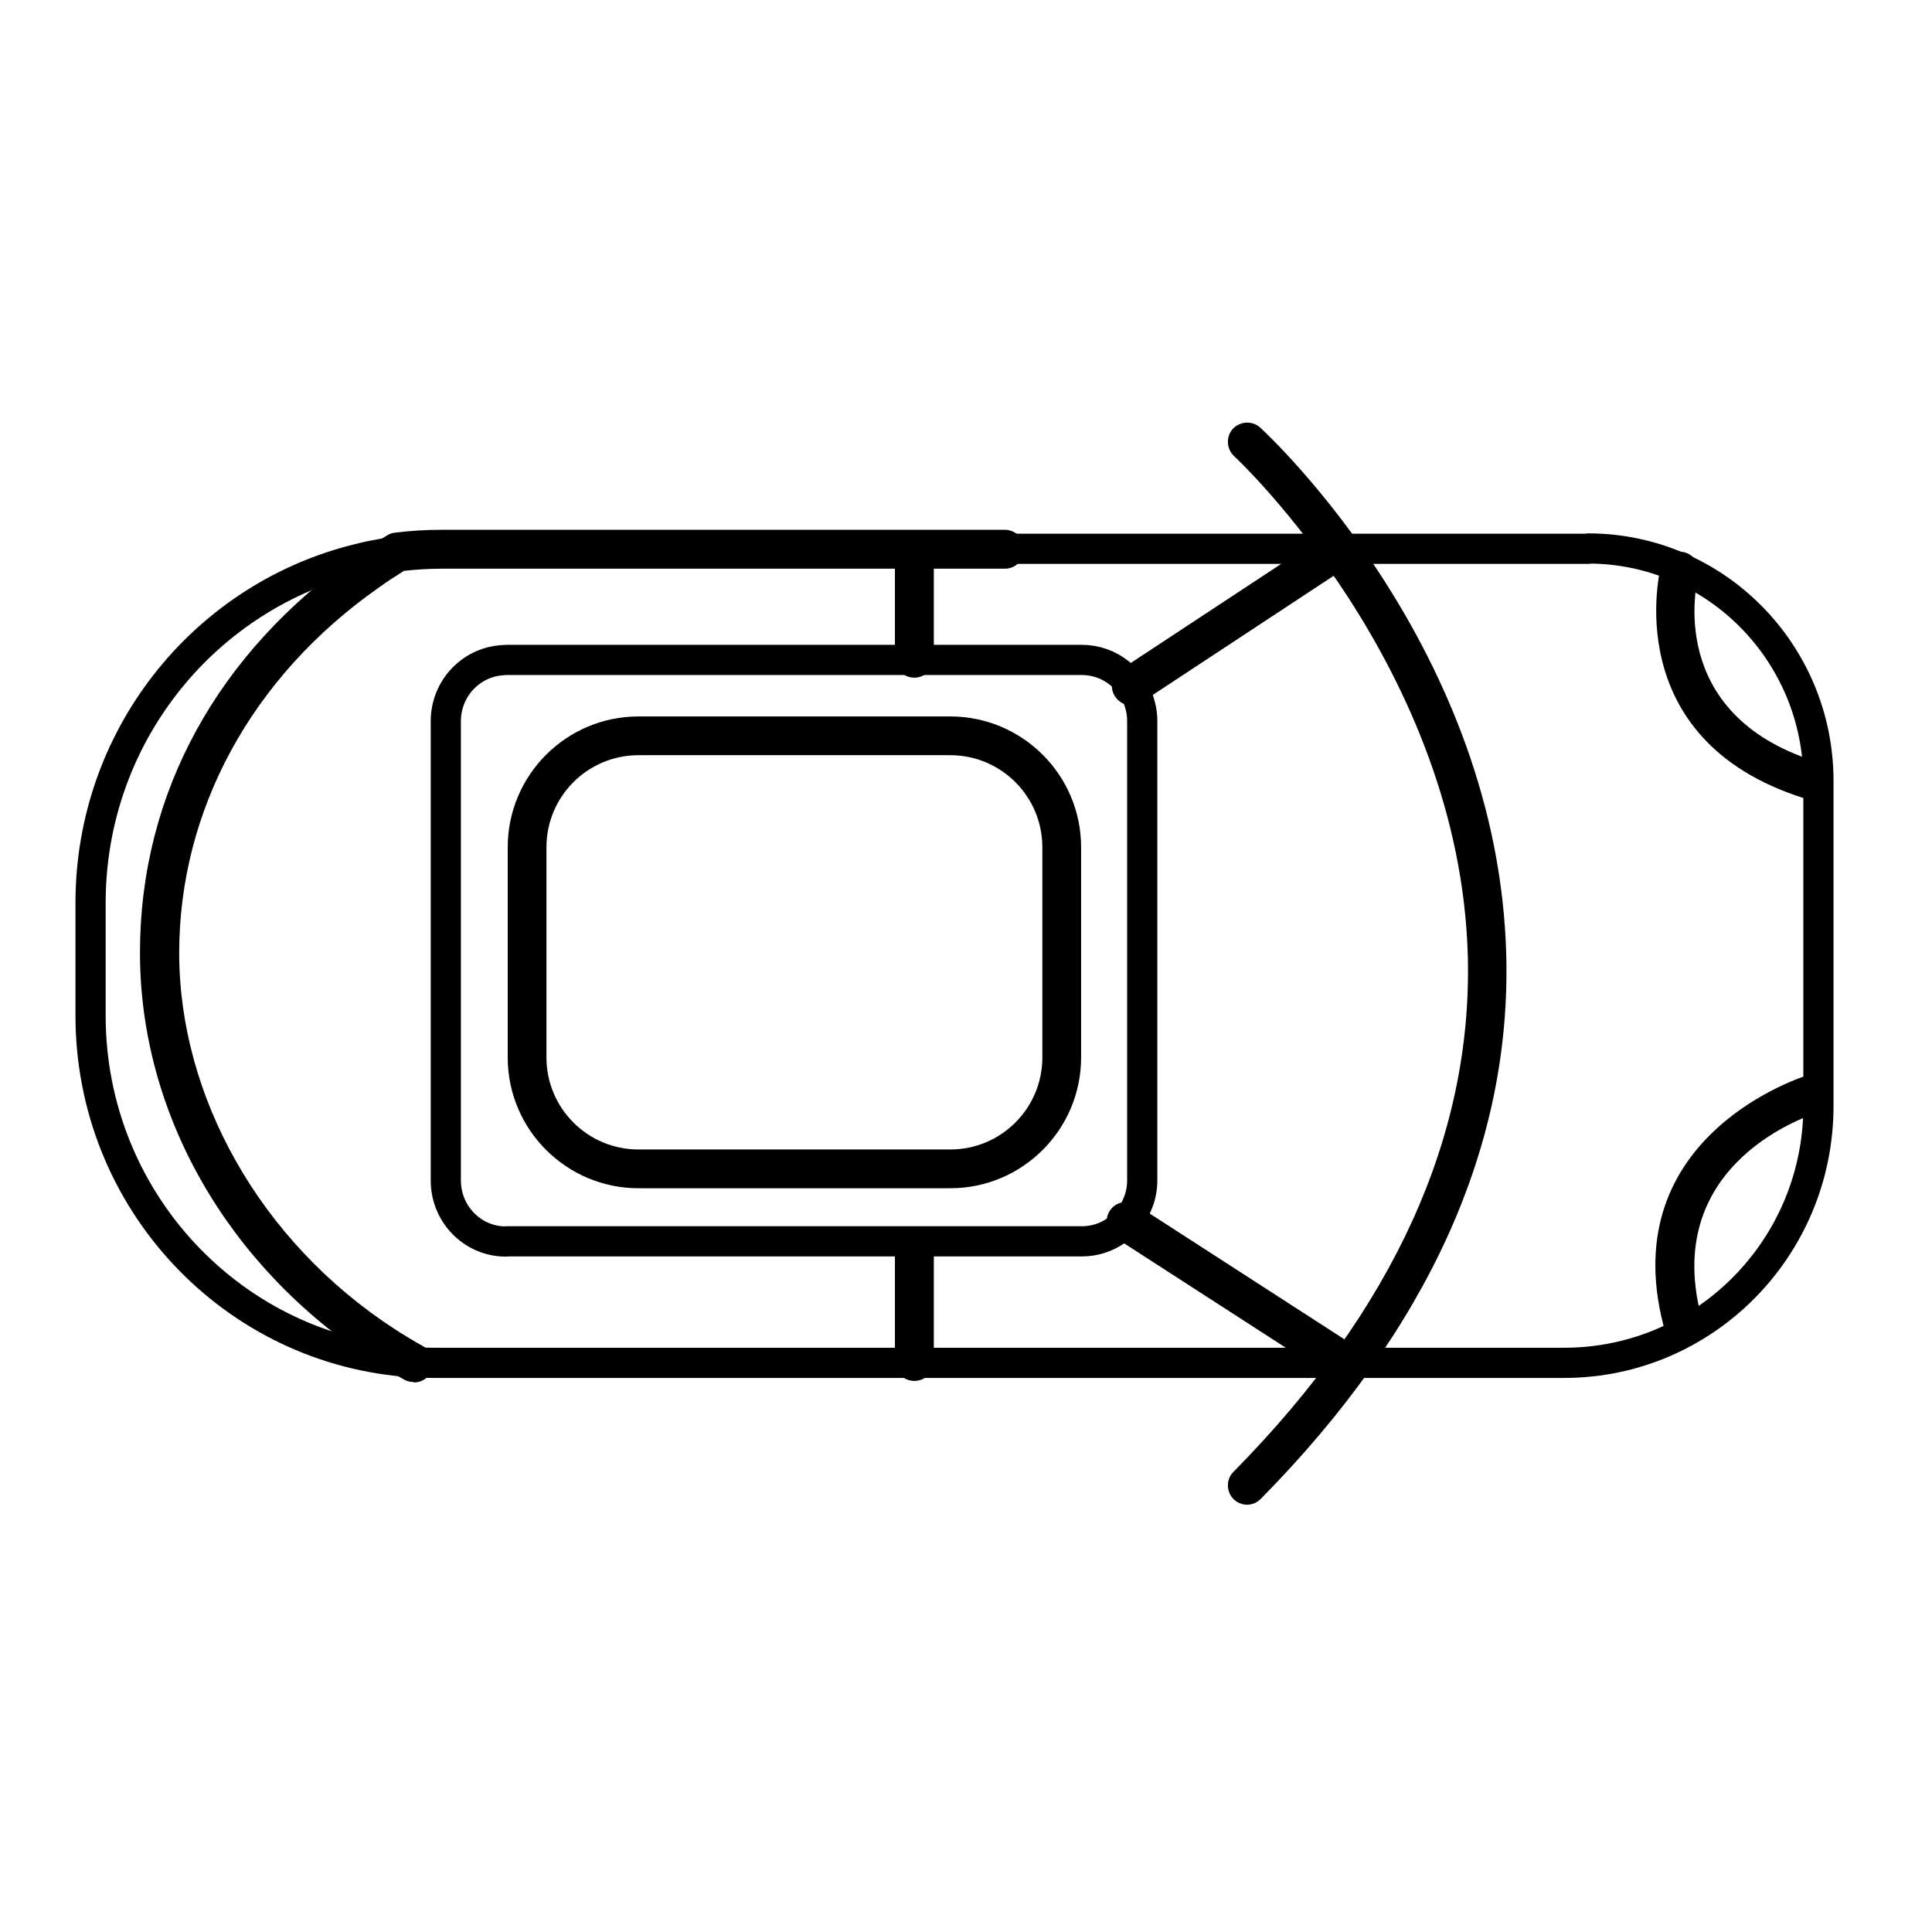 <svg width="64" height="64" viewBox="0 0 64 64" fill="none" xmlns="http://www.w3.org/2000/svg">
<path d="M59.962 26.469C59.895 26.469 59.834 26.464 59.767 26.444C53.554 24.485 55.006 18.803 55.022 18.747C55.114 18.404 55.471 18.205 55.804 18.297C56.147 18.389 56.346 18.742 56.259 19.079C56.213 19.263 55.134 23.641 60.151 25.226C60.489 25.334 60.673 25.697 60.57 26.029C60.483 26.3 60.233 26.479 59.962 26.479V26.469Z" fill="black"/>
<path d="M55.722 44.369C55.436 44.369 55.175 44.174 55.098 43.883C53.487 37.572 59.813 35.639 59.88 35.618C60.223 35.521 60.575 35.716 60.673 36.053C60.77 36.391 60.581 36.749 60.243 36.846C60.033 36.912 55.047 38.457 56.341 43.561C56.428 43.903 56.223 44.256 55.876 44.343C55.824 44.358 55.768 44.364 55.717 44.364L55.722 44.369Z" fill="black"/>
<path d="M52.618 18.179H14.63C14.129 18.179 13.637 18.21 13.152 18.271C12.921 18.297 12.681 18.338 12.451 18.384C12.195 18.43 11.94 18.491 11.694 18.558C6.687 19.867 3 24.449 3 29.911V33.644C3 39.761 7.72 44.763 13.689 45.126C13.919 45.141 14.154 45.146 14.389 45.146H51.815C56.464 45.146 60.238 41.336 60.238 36.636V25.871C60.238 21.621 56.822 18.169 52.608 18.169H52.613L52.618 18.179ZM16.767 41.126H16.701C15.627 41.096 14.768 40.201 14.768 39.106V23.892C14.768 22.843 15.55 21.984 16.558 21.877C16.624 21.872 16.696 21.861 16.767 21.861H35.838C36.774 21.861 37.567 22.511 37.776 23.39C37.817 23.549 37.838 23.713 37.838 23.887V39.101C37.838 39.357 37.792 39.602 37.705 39.822C37.419 40.584 36.692 41.121 35.838 41.121H16.767V41.126Z" stroke="black" stroke-linecap="round" stroke-linejoin="round"/>
<path d="M41.315 49.846C41.152 49.846 40.993 49.785 40.865 49.662C40.615 49.411 40.61 49.007 40.86 48.757C46.159 43.387 48.767 37.654 48.624 31.706C48.383 22.122 40.963 15.182 40.881 15.111C40.625 14.87 40.605 14.466 40.84 14.205C41.08 13.95 41.489 13.929 41.745 14.164C42.067 14.461 49.646 21.524 49.897 31.66C50.056 37.966 47.319 44.016 41.766 49.652C41.638 49.78 41.474 49.846 41.31 49.846H41.315Z" fill="black"/>
<path d="M30.289 45.745C29.936 45.745 29.645 45.458 29.645 45.1V41.433C29.645 41.08 29.931 40.789 30.289 40.789C30.647 40.789 30.934 41.075 30.934 41.433V45.1C30.934 45.453 30.647 45.745 30.289 45.745Z" fill="black"/>
<path d="M30.289 22.449C29.936 22.449 29.645 22.163 29.645 21.805V18.552C29.645 18.2 29.931 17.908 30.289 17.908C30.647 17.908 30.934 18.194 30.934 18.552V21.805C30.934 22.158 30.647 22.449 30.289 22.449Z" fill="black"/>
<path d="M37.475 23.365C37.27 23.365 37.066 23.268 36.938 23.073C36.743 22.777 36.825 22.378 37.122 22.183L43.775 17.801C44.067 17.606 44.471 17.688 44.665 17.985C44.86 18.281 44.778 18.68 44.481 18.875L37.828 23.257C37.72 23.329 37.597 23.365 37.475 23.365Z" fill="black"/>
<path d="M44.133 45.52C44.016 45.52 43.893 45.489 43.781 45.412L36.953 41.004C36.656 40.809 36.569 40.416 36.759 40.114C36.948 39.812 37.347 39.735 37.649 39.919L44.476 44.328C44.773 44.522 44.86 44.916 44.67 45.218C44.542 45.412 44.338 45.509 44.133 45.509V45.52Z" fill="black"/>
<path d="M31.481 39.362H21.15C18.767 39.362 16.819 37.424 16.819 35.03V28.065C16.819 25.681 18.757 23.733 21.15 23.733H31.481C33.864 23.733 35.813 25.671 35.813 28.065V35.03C35.813 37.413 33.874 39.362 31.481 39.362ZM21.15 25.017C19.468 25.017 18.102 26.382 18.102 28.065V35.03C18.102 36.713 19.468 38.078 21.15 38.078H31.481C33.163 38.078 34.529 36.713 34.529 35.03V28.065C34.529 26.382 33.163 25.017 31.481 25.017H21.15Z" fill="black"/>
<path d="M13.694 45.78C13.586 45.78 13.474 45.755 13.382 45.698C13.024 45.499 12.671 45.289 12.333 45.064C7.521 41.934 4.637 36.882 4.637 31.558C4.637 26.234 7.245 21.6 11.796 18.404C12.134 18.174 12.472 17.949 12.824 17.734C12.906 17.688 12.983 17.652 13.075 17.647C13.586 17.581 14.113 17.55 14.64 17.55H33.286C33.639 17.55 33.931 17.836 33.931 18.194C33.931 18.552 33.644 18.839 33.286 18.839H14.64C14.215 18.839 13.791 18.864 13.382 18.91C13.095 19.089 12.814 19.273 12.543 19.468C8.344 22.413 5.936 26.827 5.936 31.568C5.936 36.309 8.6 41.111 13.049 44.011C13.367 44.22 13.694 44.415 14.021 44.599C14.333 44.773 14.44 45.161 14.267 45.473C14.149 45.683 13.934 45.796 13.709 45.796L13.694 45.78Z" fill="black"/>
</svg>
